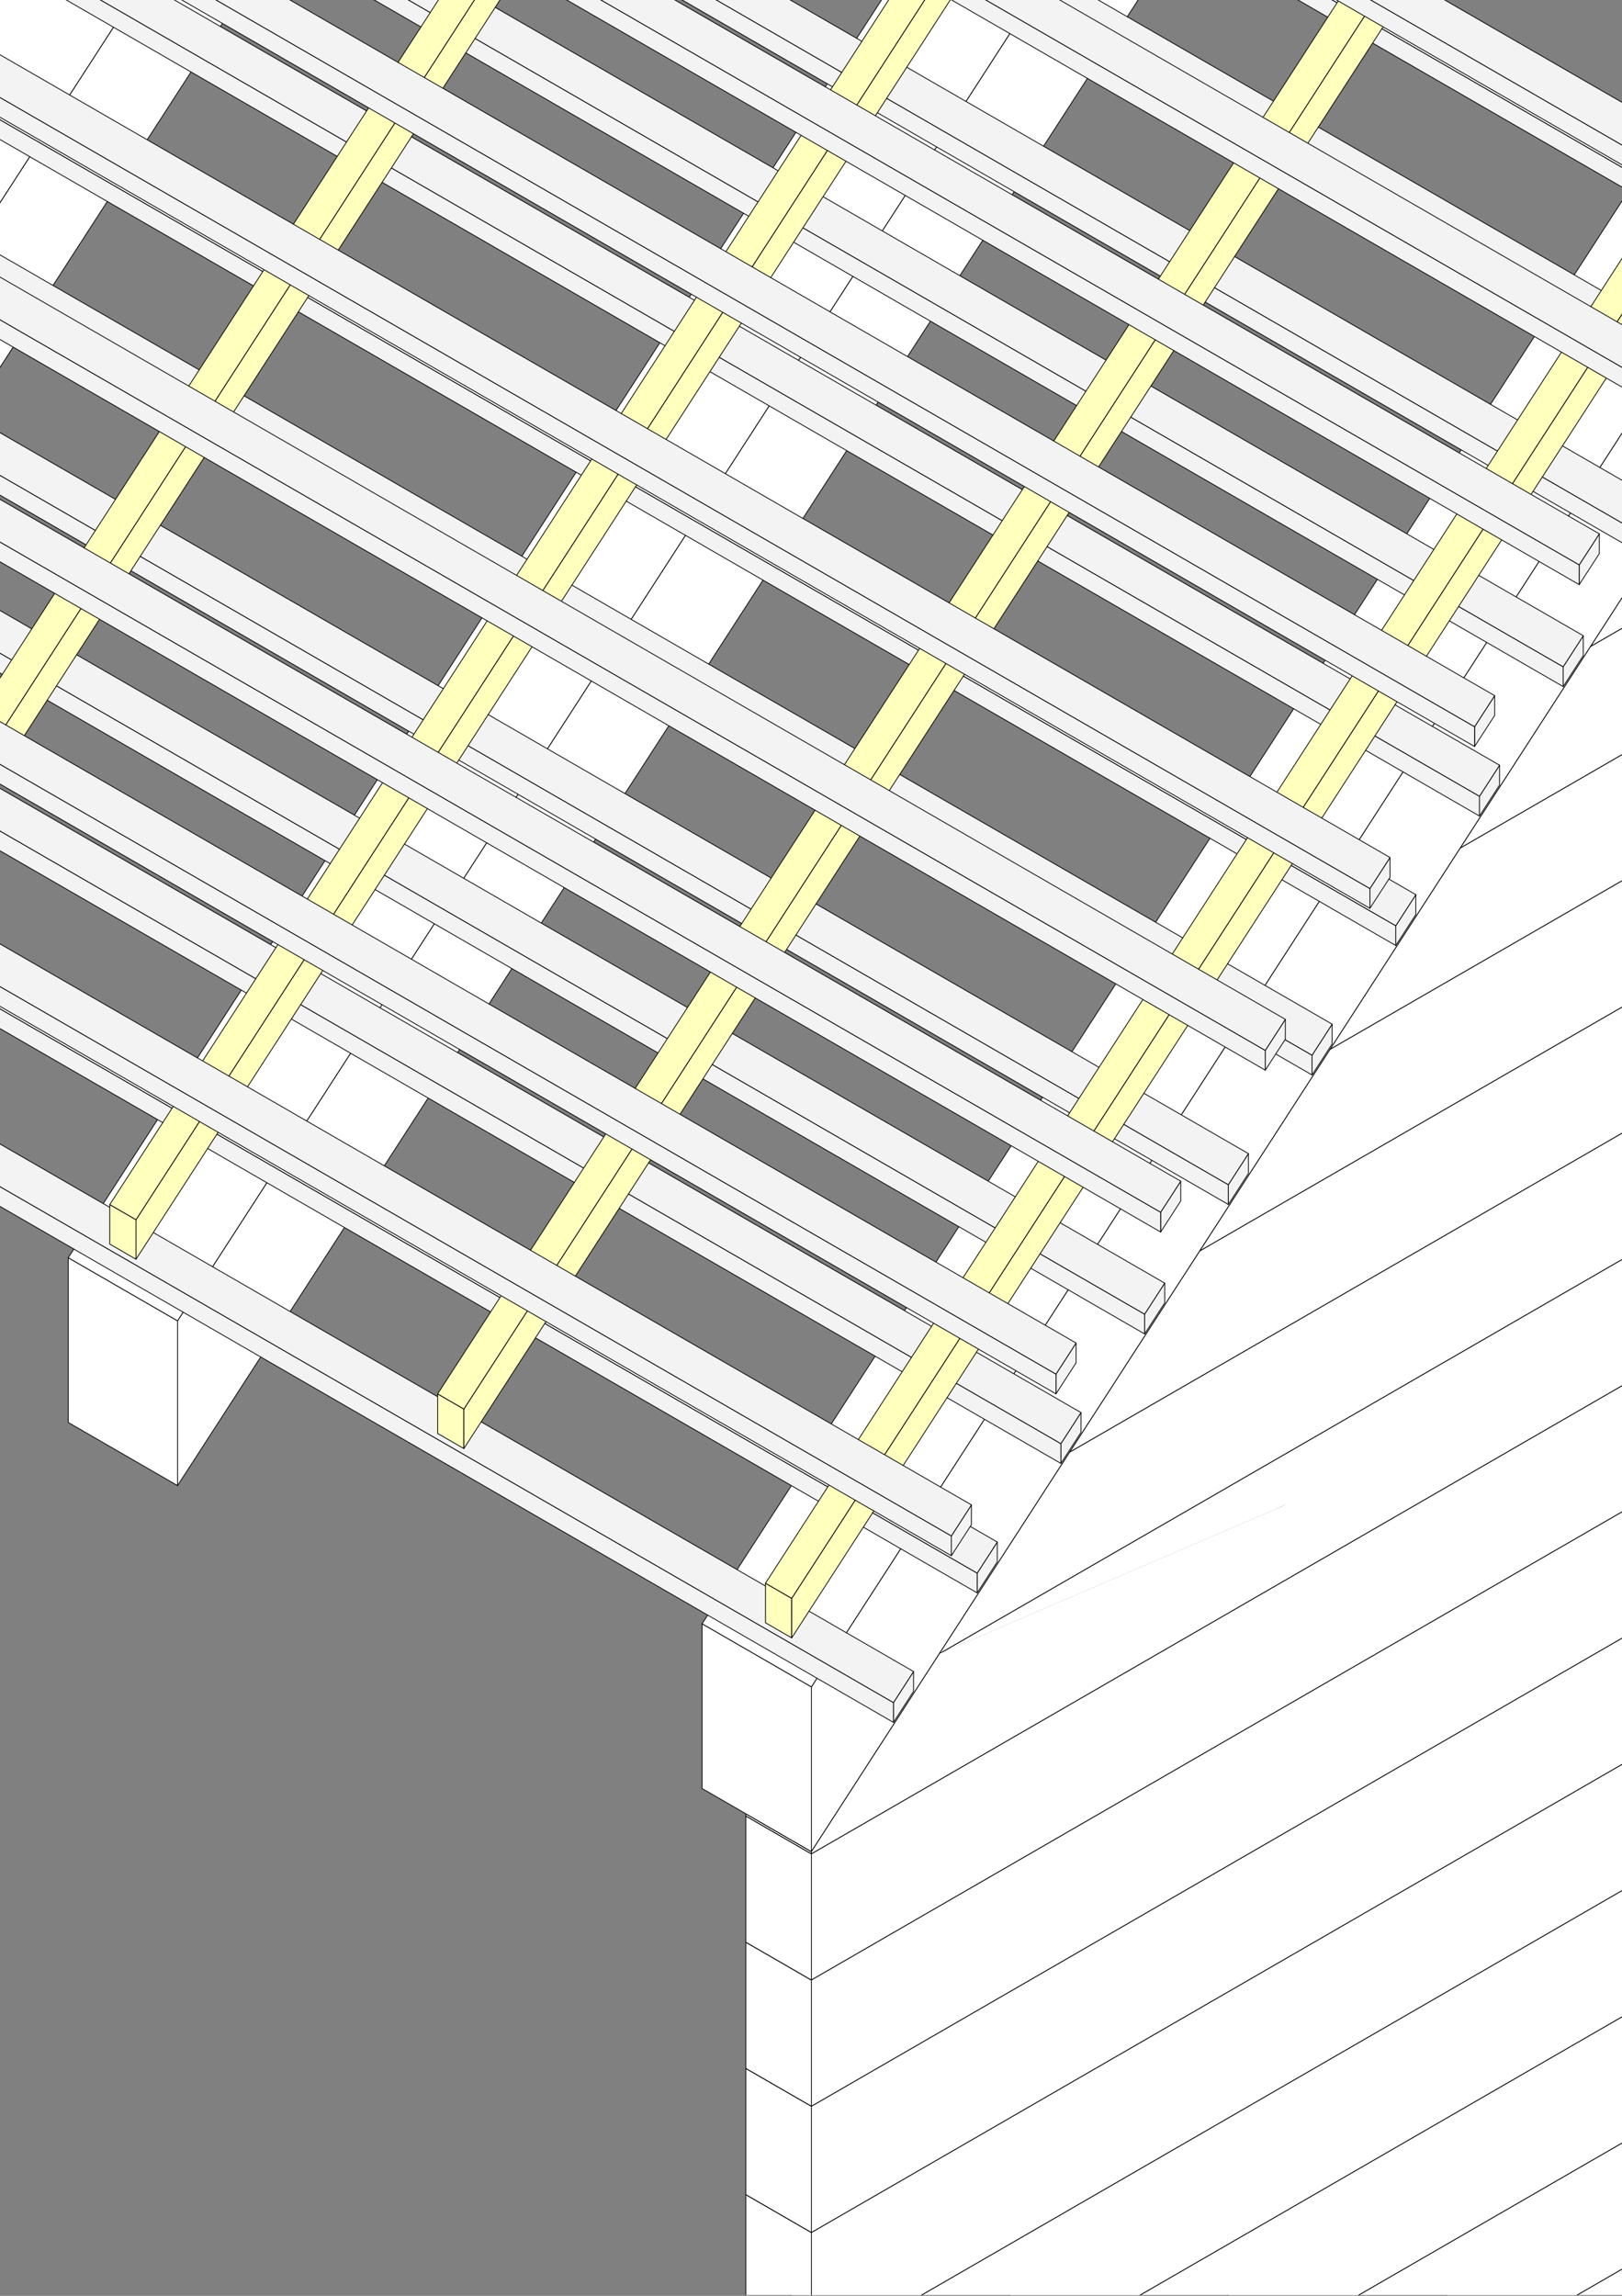 <?xml version="1.0" encoding="UTF-8"?>
<svg xmlns="http://www.w3.org/2000/svg" xmlns:xlink="http://www.w3.org/1999/xlink" version="1.1" id="Ebene_1" x="0px" y="0px" viewBox="0 0 595 842" style="enable-background:new 0 0 595 842;" xml:space="preserve">
<rect x="0" y="0" width="595" height="842" fill="#808080" stroke="none"/>
<style type="text/css">
	.st0{clip-path:url(#SVGID_00000150821244752502841730000013218650850067103387_);}
	.st1{clip-path:url(#SVGID_00000079477147267111581020000003003977506915446406_);}
	
		.st2{clip-path:url(#SVGID_00000049902977374745336750000015271388359715746463_);fill-rule:evenodd;clip-rule:evenodd;fill:#FFFFFF;}
	
		.st3{clip-path:url(#SVGID_00000049902977374745336750000015271388359715746463_);fill:none;stroke:#000000;stroke-width:0.288;stroke-linecap:round;stroke-linejoin:round;stroke-miterlimit:10;}
	
		.st4{clip-path:url(#SVGID_00000049902977374745336750000015271388359715746463_);fill-rule:evenodd;clip-rule:evenodd;fill:#F3F3F3;}
	
		.st5{clip-path:url(#SVGID_00000049902977374745336750000015271388359715746463_);fill-rule:evenodd;clip-rule:evenodd;fill:#FFFFBE;}
</style>
<g>
	<defs>
		<rect id="SVGID_1_" width="595" height="842"></rect>
	</defs>
	<clipPath id="SVGID_00000125598385297334324430000002088703512647247535_">
		<use xlink:href="#SVGID_1_" style="overflow:visible;"></use>
	</clipPath>
	<g style="clip-path:url(#SVGID_00000125598385297334324430000002088703512647247535_);">
		<defs>
			<rect id="SVGID_00000147909443867638522830000001892880850406030766_" width="595.2" height="841.68"></rect>
		</defs>
		<clipPath id="SVGID_00000155114149573363516660000004333531036056057521_">
			<use xlink:href="#SVGID_00000147909443867638522830000001892880850406030766_" style="overflow:visible;"></use>
		</clipPath>
		<g style="clip-path:url(#SVGID_00000155114149573363516660000004333531036056057521_);">
			<defs>
				<rect id="SVGID_00000098188077698485342200000012871253358650776210_" width="595.27" height="841.89"></rect>
			</defs>
			<clipPath id="SVGID_00000138572753110507521080000007483295766455229840_">
				<use xlink:href="#SVGID_00000098188077698485342200000012871253358650776210_" style="overflow:visible;"></use>
			</clipPath>
			
				<polyline style="clip-path:url(#SVGID_00000138572753110507521080000007483295766455229840_);fill-rule:evenodd;clip-rule:evenodd;fill:#FFFFFF;" points="     185.39,-151.91 185.39,-212.34 -175.4,345.54 -175.4,405.97 185.39,-151.91    "></polyline>
			
				<polyline style="clip-path:url(#SVGID_00000138572753110507521080000007483295766455229840_);fill:none;stroke:#000000;stroke-width:0.288;stroke-linecap:round;stroke-linejoin:round;stroke-miterlimit:10;" points="     185.39,-151.91 185.39,-212.34 -175.4,345.54 -175.4,405.97 185.39,-151.91    "></polyline>
			
				<polyline style="clip-path:url(#SVGID_00000138572753110507521080000007483295766455229840_);fill-rule:evenodd;clip-rule:evenodd;fill:#FFFFFF;" points="     25.04,521.69 65.13,544.84 65.13,484.41 25.04,461.26 25.04,521.69    "></polyline>
			
				<polyline style="clip-path:url(#SVGID_00000138572753110507521080000007483295766455229840_);fill:none;stroke:#000000;stroke-width:0.288;stroke-linecap:round;stroke-linejoin:round;stroke-miterlimit:10;" points="     25.04,521.69 65.13,544.84 65.13,484.41 25.04,461.26 25.04,521.69    "></polyline>
			
				<polyline style="clip-path:url(#SVGID_00000138572753110507521080000007483295766455229840_);fill-rule:evenodd;clip-rule:evenodd;fill:#FFFFFF;" points="     425.92,-13.04 425.92,-73.47 65.13,484.41 65.13,544.84 425.92,-13.04    "></polyline>
			
				<polyline style="clip-path:url(#SVGID_00000138572753110507521080000007483295766455229840_);fill:none;stroke:#000000;stroke-width:0.288;stroke-linecap:round;stroke-linejoin:round;stroke-miterlimit:10;" points="     425.92,-13.04 425.92,-73.47 65.13,484.41 65.13,544.84 425.92,-13.04    "></polyline>
			
				<polyline style="clip-path:url(#SVGID_00000138572753110507521080000007483295766455229840_);fill-rule:evenodd;clip-rule:evenodd;fill:#FFFFFF;" points="     297.64,1050.19 658.43,841.89 634.38,828 273.59,1036.31 297.64,1050.19    "></polyline>
			
				<polyline style="clip-path:url(#SVGID_00000138572753110507521080000007483295766455229840_);fill:none;stroke:#000000;stroke-width:0.288;stroke-linecap:round;stroke-linejoin:round;stroke-miterlimit:10;" points="     297.64,1050.19 658.43,841.89 634.38,828 273.59,1036.31 297.64,1050.19    "></polyline>
			
				<polyline style="clip-path:url(#SVGID_00000138572753110507521080000007483295766455229840_);fill-rule:evenodd;clip-rule:evenodd;fill:#FFFFFF;" points="     297.64,1003.9 658.43,795.6 634.38,781.71 273.59,990.02 297.64,1003.9    "></polyline>
			
				<polyline style="clip-path:url(#SVGID_00000138572753110507521080000007483295766455229840_);fill:none;stroke:#000000;stroke-width:0.288;stroke-linecap:round;stroke-linejoin:round;stroke-miterlimit:10;" points="     297.64,1003.9 658.43,795.6 634.38,781.71 273.59,990.02 297.64,1003.9    "></polyline>
			
				<polyline style="clip-path:url(#SVGID_00000138572753110507521080000007483295766455229840_);fill-rule:evenodd;clip-rule:evenodd;fill:#FFFFFF;" points="     297.64,957.61 658.43,749.31 634.38,735.42 273.59,943.73 297.64,957.61    "></polyline>
			
				<polyline style="clip-path:url(#SVGID_00000138572753110507521080000007483295766455229840_);fill:none;stroke:#000000;stroke-width:0.288;stroke-linecap:round;stroke-linejoin:round;stroke-miterlimit:10;" points="     297.64,957.61 658.43,749.31 634.38,735.42 273.59,943.73 297.64,957.61    "></polyline>
			
				<polyline style="clip-path:url(#SVGID_00000138572753110507521080000007483295766455229840_);fill-rule:evenodd;clip-rule:evenodd;fill:#FFFFFF;" points="     297.64,911.32 658.43,703.02 634.38,689.13 273.59,897.44 297.64,911.32    "></polyline>
			
				<polyline style="clip-path:url(#SVGID_00000138572753110507521080000007483295766455229840_);fill:none;stroke:#000000;stroke-width:0.288;stroke-linecap:round;stroke-linejoin:round;stroke-miterlimit:10;" points="     297.64,911.32 658.43,703.02 634.38,689.13 273.59,897.44 297.64,911.32    "></polyline>
			
				<polyline style="clip-path:url(#SVGID_00000138572753110507521080000007483295766455229840_);fill-rule:evenodd;clip-rule:evenodd;fill:#FFFFFF;" points="     297.64,865.03 658.43,656.73 634.38,642.84 273.59,851.15 297.64,865.03    "></polyline>
			
				<polyline style="clip-path:url(#SVGID_00000138572753110507521080000007483295766455229840_);fill:none;stroke:#000000;stroke-width:0.288;stroke-linecap:round;stroke-linejoin:round;stroke-miterlimit:10;" points="     297.64,865.03 658.43,656.73 634.38,642.84 273.59,851.15 297.64,865.03    "></polyline>
			
				<polyline style="clip-path:url(#SVGID_00000138572753110507521080000007483295766455229840_);fill-rule:evenodd;clip-rule:evenodd;fill:#FFFFFF;" points="     273.59,804.86 273.59,851.15 297.64,865.03 297.64,818.75 273.59,804.86    "></polyline>
			
				<polyline style="clip-path:url(#SVGID_00000138572753110507521080000007483295766455229840_);fill:none;stroke:#000000;stroke-width:0.288;stroke-linecap:round;stroke-linejoin:round;stroke-miterlimit:10;" points="     273.59,804.86 273.59,851.15 297.64,865.03 297.64,818.75 273.59,804.86    "></polyline>
			
				<polyline style="clip-path:url(#SVGID_00000138572753110507521080000007483295766455229840_);fill-rule:evenodd;clip-rule:evenodd;fill:#FFFFFF;" points="     297.64,818.75 658.43,610.44 634.38,596.56 273.59,804.86 297.64,818.75    "></polyline>
			
				<polyline style="clip-path:url(#SVGID_00000138572753110507521080000007483295766455229840_);fill:none;stroke:#000000;stroke-width:0.288;stroke-linecap:round;stroke-linejoin:round;stroke-miterlimit:10;" points="     297.64,818.75 658.43,610.44 634.38,596.56 273.59,804.86 297.64,818.75    "></polyline>
			
				<polyline style="clip-path:url(#SVGID_00000138572753110507521080000007483295766455229840_);fill-rule:evenodd;clip-rule:evenodd;fill:#FFFFFF;" points="     297.64,818.75 297.64,772.45 273.59,758.57 273.59,804.86 297.64,818.75    "></polyline>
			
				<polyline style="clip-path:url(#SVGID_00000138572753110507521080000007483295766455229840_);fill:none;stroke:#000000;stroke-width:0.288;stroke-linecap:round;stroke-linejoin:round;stroke-miterlimit:10;" points="     297.64,818.75 297.64,772.45 273.59,758.57 273.59,804.86 297.64,818.75    "></polyline>
			
				<polyline style="clip-path:url(#SVGID_00000138572753110507521080000007483295766455229840_);fill-rule:evenodd;clip-rule:evenodd;fill:#FFFFFF;" points="     297.64,772.45 658.43,564.15 634.38,550.26 273.59,758.57 297.64,772.45    "></polyline>
			
				<polyline style="clip-path:url(#SVGID_00000138572753110507521080000007483295766455229840_);fill:none;stroke:#000000;stroke-width:0.288;stroke-linecap:round;stroke-linejoin:round;stroke-miterlimit:10;" points="     297.64,772.45 658.43,564.15 634.38,550.26 273.59,758.57 297.64,772.45    "></polyline>
			
				<polyline style="clip-path:url(#SVGID_00000138572753110507521080000007483295766455229840_);fill-rule:evenodd;clip-rule:evenodd;fill:#FFFFFF;" points="     273.59,712.28 273.59,758.57 297.64,772.45 297.64,726.17 273.59,712.28    "></polyline>
			
				<polyline style="clip-path:url(#SVGID_00000138572753110507521080000007483295766455229840_);fill:none;stroke:#000000;stroke-width:0.288;stroke-linecap:round;stroke-linejoin:round;stroke-miterlimit:10;" points="     273.59,712.28 273.59,758.57 297.64,772.45 297.64,726.17 273.59,712.28    "></polyline>
			
				<polyline style="clip-path:url(#SVGID_00000138572753110507521080000007483295766455229840_);fill-rule:evenodd;clip-rule:evenodd;fill:#FFFFFF;" points="     297.64,726.17 658.43,517.86 634.38,503.98 273.59,712.28 297.64,726.17    "></polyline>
			
				<polyline style="clip-path:url(#SVGID_00000138572753110507521080000007483295766455229840_);fill:none;stroke:#000000;stroke-width:0.288;stroke-linecap:round;stroke-linejoin:round;stroke-miterlimit:10;" points="     297.64,726.17 658.43,517.86 634.38,503.98 273.59,712.28 297.64,726.17    "></polyline>
			
				<polyline style="clip-path:url(#SVGID_00000138572753110507521080000007483295766455229840_);fill-rule:evenodd;clip-rule:evenodd;fill:#FFFFFF;" points="     273.59,665.99 273.59,712.28 297.64,726.17 297.64,679.88 273.59,665.99    "></polyline>
			
				<polyline style="clip-path:url(#SVGID_00000138572753110507521080000007483295766455229840_);fill:none;stroke:#000000;stroke-width:0.288;stroke-linecap:round;stroke-linejoin:round;stroke-miterlimit:10;" points="     273.59,665.99 273.59,712.28 297.64,726.17 297.64,679.88 273.59,665.99    "></polyline>
			
				<polyline style="clip-path:url(#SVGID_00000138572753110507521080000007483295766455229840_);fill-rule:evenodd;clip-rule:evenodd;fill:#FFFFFF;" points="     297.64,679.88 658.43,471.57 634.38,457.69 273.59,665.99 297.64,679.88    "></polyline>
			
				<polyline style="clip-path:url(#SVGID_00000138572753110507521080000007483295766455229840_);fill:none;stroke:#000000;stroke-width:0.288;stroke-linecap:round;stroke-linejoin:round;stroke-miterlimit:10;" points="     297.64,679.88 658.43,471.57 634.38,457.69 273.59,665.99 297.64,679.88    "></polyline>
			
				<polyline style="clip-path:url(#SVGID_00000138572753110507521080000007483295766455229840_);fill-rule:evenodd;clip-rule:evenodd;fill:#FFFFFF;" points="     297.64,679.88 297.64,679.08 273.59,665.19 273.59,665.99 297.64,679.88    "></polyline>
			
				<polyline style="clip-path:url(#SVGID_00000138572753110507521080000007483295766455229840_);fill:none;stroke:#000000;stroke-width:0.288;stroke-linecap:round;stroke-linejoin:round;stroke-miterlimit:10;" points="     297.64,679.88 297.64,679.08 273.59,665.19 273.59,665.99 297.64,679.88    "></polyline>
			
				<polyline style="clip-path:url(#SVGID_00000138572753110507521080000007483295766455229840_);fill-rule:evenodd;clip-rule:evenodd;fill:#FFFFFF;" points="     344.59,606.48 658.43,425.28 634.38,411.4 320.53,592.59 344.59,606.48    "></polyline>
			
				<polyline style="clip-path:url(#SVGID_00000138572753110507521080000007483295766455229840_);fill:none;stroke:#000000;stroke-width:0.288;stroke-linecap:round;stroke-linejoin:round;stroke-miterlimit:10;" points="     344.59,606.48 658.43,425.28 634.38,411.4 320.53,592.59 344.59,606.48    "></polyline>
			
				<polyline style="clip-path:url(#SVGID_00000138572753110507521080000007483295766455229840_);fill-rule:evenodd;clip-rule:evenodd;fill:#FFFFFF;" points="     392.36,532.61 658.43,378.99 634.38,365.11 368.31,518.72 392.36,532.61    "></polyline>
			
				<polyline style="clip-path:url(#SVGID_00000138572753110507521080000007483295766455229840_);fill:none;stroke:#000000;stroke-width:0.288;stroke-linecap:round;stroke-linejoin:round;stroke-miterlimit:10;" points="     392.36,532.61 658.43,378.99 634.38,365.11 368.31,518.72 392.36,532.61    "></polyline>
			
				<polyline style="clip-path:url(#SVGID_00000138572753110507521080000007483295766455229840_);fill-rule:evenodd;clip-rule:evenodd;fill:#FFFFFF;" points="     440.14,458.74 658.43,332.7 634.38,318.82 416.08,444.85 440.14,458.74    "></polyline>
			
				<polyline style="clip-path:url(#SVGID_00000138572753110507521080000007483295766455229840_);fill:none;stroke:#000000;stroke-width:0.288;stroke-linecap:round;stroke-linejoin:round;stroke-miterlimit:10;" points="     440.14,458.74 658.43,332.7 634.38,318.82 416.08,444.85 440.14,458.74    "></polyline>
			
				<polyline style="clip-path:url(#SVGID_00000138572753110507521080000007483295766455229840_);fill-rule:evenodd;clip-rule:evenodd;fill:#FFFFFF;" points="     487.91,384.86 658.43,286.42 634.38,272.53 463.86,370.98 487.91,384.86    "></polyline>
			
				<polyline style="clip-path:url(#SVGID_00000138572753110507521080000007483295766455229840_);fill:none;stroke:#000000;stroke-width:0.288;stroke-linecap:round;stroke-linejoin:round;stroke-miterlimit:10;" points="     487.91,384.86 658.43,286.42 634.38,272.53 463.86,370.98 487.91,384.86    "></polyline>
			
				<polyline style="clip-path:url(#SVGID_00000138572753110507521080000007483295766455229840_);fill-rule:evenodd;clip-rule:evenodd;fill:#FFFFFF;" points="     535.69,310.99 658.43,240.12 634.38,226.24 511.63,297.1 535.69,310.99    "></polyline>
			
				<polyline style="clip-path:url(#SVGID_00000138572753110507521080000007483295766455229840_);fill:none;stroke:#000000;stroke-width:0.288;stroke-linecap:round;stroke-linejoin:round;stroke-miterlimit:10;" points="     535.69,310.99 658.43,240.12 634.38,226.24 511.63,297.1 535.69,310.99    "></polyline>
			
				<polyline style="clip-path:url(#SVGID_00000138572753110507521080000007483295766455229840_);fill-rule:evenodd;clip-rule:evenodd;fill:#FFFFFF;" points="     583.46,237.12 658.43,193.84 634.38,179.95 559.41,223.23 583.46,237.12    "></polyline>
			
				<polyline style="clip-path:url(#SVGID_00000138572753110507521080000007483295766455229840_);fill:none;stroke:#000000;stroke-width:0.288;stroke-linecap:round;stroke-linejoin:round;stroke-miterlimit:10;" points="     583.46,237.12 658.43,193.84 634.38,179.95 559.41,223.23 583.46,237.12    "></polyline>
			
				<polyline style="clip-path:url(#SVGID_00000138572753110507521080000007483295766455229840_);fill-rule:evenodd;clip-rule:evenodd;fill:#FFFFFF;" points="     511.63,297.1 463.86,370.98 487.91,384.86 535.69,310.99 511.63,297.1    "></polyline>
			
				<polyline style="clip-path:url(#SVGID_00000138572753110507521080000007483295766455229840_);fill:none;stroke:#000000;stroke-width:0.288;stroke-linecap:round;stroke-linejoin:round;stroke-miterlimit:10;" points="     511.63,297.1 463.86,370.98 487.91,384.86 535.69,310.99 511.63,297.1    "></polyline>
			
				<polyline style="clip-path:url(#SVGID_00000138572753110507521080000007483295766455229840_);fill-rule:evenodd;clip-rule:evenodd;fill:#FFFFFF;" points="     368.31,518.72 320.53,592.59 344.59,606.48 392.36,532.61 368.31,518.72    "></polyline>
			
				<polyline style="clip-path:url(#SVGID_00000138572753110507521080000007483295766455229840_);fill:none;stroke:#000000;stroke-width:0.288;stroke-linecap:round;stroke-linejoin:round;stroke-miterlimit:10;" points="     368.31,518.72 320.53,592.59 344.59,606.48 392.36,532.61 368.31,518.72    "></polyline>
			
				<polyline style="clip-path:url(#SVGID_00000138572753110507521080000007483295766455229840_);fill-rule:evenodd;clip-rule:evenodd;fill:#FFFFFF;" points="     607.18,149.36 559.41,223.23 583.46,237.12 631.24,163.25 607.18,149.36    "></polyline>
			
				<polyline style="clip-path:url(#SVGID_00000138572753110507521080000007483295766455229840_);fill:none;stroke:#000000;stroke-width:0.288;stroke-linecap:round;stroke-linejoin:round;stroke-miterlimit:10;" points="     607.18,149.36 559.41,223.23 583.46,237.12 631.24,163.25 607.18,149.36    "></polyline>
			
				<polyline style="clip-path:url(#SVGID_00000138572753110507521080000007483295766455229840_);fill-rule:evenodd;clip-rule:evenodd;fill:#FFFFFF;" points="     559.41,223.23 511.63,297.1 535.69,310.99 583.46,237.12 559.41,223.23    "></polyline>
			
				<polyline style="clip-path:url(#SVGID_00000138572753110507521080000007483295766455229840_);fill:none;stroke:#000000;stroke-width:0.288;stroke-linecap:round;stroke-linejoin:round;stroke-miterlimit:10;" points="     559.41,223.23 511.63,297.1 535.69,310.99 583.46,237.12 559.41,223.23    "></polyline>
			
				<polyline style="clip-path:url(#SVGID_00000138572753110507521080000007483295766455229840_);fill-rule:evenodd;clip-rule:evenodd;fill:#FFFFFF;" points="     463.86,370.98 416.08,444.85 440.14,458.74 487.91,384.86 463.86,370.98    "></polyline>
			
				<polyline style="clip-path:url(#SVGID_00000138572753110507521080000007483295766455229840_);fill:none;stroke:#000000;stroke-width:0.288;stroke-linecap:round;stroke-linejoin:round;stroke-miterlimit:10;" points="     463.86,370.98 416.08,444.85 440.14,458.74 487.91,384.86 463.86,370.98    "></polyline>
			
				<polyline style="clip-path:url(#SVGID_00000138572753110507521080000007483295766455229840_);fill-rule:evenodd;clip-rule:evenodd;fill:#FFFFFF;" points="     416.08,444.85 368.31,518.72 392.36,532.61 440.14,458.74 416.08,444.85    "></polyline>
			
				<polyline style="clip-path:url(#SVGID_00000138572753110507521080000007483295766455229840_);fill:none;stroke:#000000;stroke-width:0.288;stroke-linecap:round;stroke-linejoin:round;stroke-miterlimit:10;" points="     416.08,444.85 368.31,518.72 392.36,532.61 440.14,458.74 416.08,444.85    "></polyline>
			
				<polyline style="clip-path:url(#SVGID_00000138572753110507521080000007483295766455229840_);fill-rule:evenodd;clip-rule:evenodd;fill:#FFFFFF;" points="     344.59,606.48 320.53,592.59 273.59,665.19 297.64,679.08 344.59,606.48    "></polyline>
			
				<polyline style="clip-path:url(#SVGID_00000138572753110507521080000007483295766455229840_);fill:none;stroke:#000000;stroke-width:0.288;stroke-linecap:round;stroke-linejoin:round;stroke-miterlimit:10;" points="     344.59,606.48 320.53,592.59 273.59,665.19 297.64,679.08 344.59,606.48    "></polyline>
			
				<polyline style="clip-path:url(#SVGID_00000138572753110507521080000007483295766455229840_);fill-rule:evenodd;clip-rule:evenodd;fill:#FFFFFF;" points="     257.55,655.93 297.64,679.08 297.64,618.65 257.55,595.5 257.55,655.93    "></polyline>
			
				<polyline style="clip-path:url(#SVGID_00000138572753110507521080000007483295766455229840_);fill:none;stroke:#000000;stroke-width:0.288;stroke-linecap:round;stroke-linejoin:round;stroke-miterlimit:10;" points="     257.55,655.93 297.64,679.08 297.64,618.65 257.55,595.5 257.55,655.93    "></polyline>
			
				<polyline style="clip-path:url(#SVGID_00000138572753110507521080000007483295766455229840_);fill-rule:evenodd;clip-rule:evenodd;fill:#FFFFFF;" points="     658.43,121.2 658.43,60.77 297.64,618.65 297.64,679.08 658.43,121.2    "></polyline>
			
				<polyline style="clip-path:url(#SVGID_00000138572753110507521080000007483295766455229840_);fill:none;stroke:#000000;stroke-width:0.288;stroke-linecap:round;stroke-linejoin:round;stroke-miterlimit:10;" points="     658.43,121.2 658.43,60.77 297.64,618.65 297.64,679.08 658.43,121.2    "></polyline>
			
				<polyline style="clip-path:url(#SVGID_00000138572753110507521080000007483295766455229840_);fill-rule:evenodd;clip-rule:evenodd;fill:#FFFFFF;" points="     658.43,795.6 658.43,749.31 297.64,957.61 297.64,1003.9 658.43,795.6    "></polyline>
			
				<polyline style="clip-path:url(#SVGID_00000138572753110507521080000007483295766455229840_);fill:none;stroke:#000000;stroke-width:0.288;stroke-linecap:round;stroke-linejoin:round;stroke-miterlimit:10;" points="     658.43,795.6 658.43,749.31 297.64,957.61 297.64,1003.9 658.43,795.6    "></polyline>
			
				<polyline style="clip-path:url(#SVGID_00000138572753110507521080000007483295766455229840_);fill-rule:evenodd;clip-rule:evenodd;fill:#FFFFFF;" points="     658.43,841.89 658.43,795.6 297.64,1003.9 297.64,1050.19 658.43,841.89    "></polyline>
			
				<polyline style="clip-path:url(#SVGID_00000138572753110507521080000007483295766455229840_);fill:none;stroke:#000000;stroke-width:0.288;stroke-linecap:round;stroke-linejoin:round;stroke-miterlimit:10;" points="     658.43,841.89 658.43,795.6 297.64,1003.9 297.64,1050.19 658.43,841.89    "></polyline>
			
				<polyline style="clip-path:url(#SVGID_00000138572753110507521080000007483295766455229840_);fill-rule:evenodd;clip-rule:evenodd;fill:#FFFFFF;" points="     658.43,749.31 658.43,703.02 297.64,911.32 297.64,957.61 658.43,749.31    "></polyline>
			
				<polyline style="clip-path:url(#SVGID_00000138572753110507521080000007483295766455229840_);fill:none;stroke:#000000;stroke-width:0.288;stroke-linecap:round;stroke-linejoin:round;stroke-miterlimit:10;" points="     658.43,749.31 658.43,703.02 297.64,911.32 297.64,957.61 658.43,749.31    "></polyline>
			
				<polyline style="clip-path:url(#SVGID_00000138572753110507521080000007483295766455229840_);fill-rule:evenodd;clip-rule:evenodd;fill:#FFFFFF;" points="     658.43,888.18 658.43,841.89 297.64,1050.19 297.64,1096.48 658.43,888.18    "></polyline>
			
				<polyline style="clip-path:url(#SVGID_00000138572753110507521080000007483295766455229840_);fill:none;stroke:#000000;stroke-width:0.288;stroke-linecap:round;stroke-linejoin:round;stroke-miterlimit:10;" points="     658.43,888.18 658.43,841.89 297.64,1050.19 297.64,1096.48 658.43,888.18    "></polyline>
			
				<polyline style="clip-path:url(#SVGID_00000138572753110507521080000007483295766455229840_);fill-rule:evenodd;clip-rule:evenodd;fill:#FFFFFF;" points="     658.43,703.02 658.43,656.73 297.64,865.03 297.64,911.32 658.43,703.02    "></polyline>
			
				<polyline style="clip-path:url(#SVGID_00000138572753110507521080000007483295766455229840_);fill:none;stroke:#000000;stroke-width:0.288;stroke-linecap:round;stroke-linejoin:round;stroke-miterlimit:10;" points="     658.43,703.02 658.43,656.73 297.64,865.03 297.64,911.32 658.43,703.02    "></polyline>
			
				<polyline style="clip-path:url(#SVGID_00000138572753110507521080000007483295766455229840_);fill-rule:evenodd;clip-rule:evenodd;fill:#FFFFFF;" points="     658.43,656.73 658.43,610.44 297.64,818.75 297.64,865.03 658.43,656.73    "></polyline>
			
				<polyline style="clip-path:url(#SVGID_00000138572753110507521080000007483295766455229840_);fill:none;stroke:#000000;stroke-width:0.288;stroke-linecap:round;stroke-linejoin:round;stroke-miterlimit:10;" points="     658.43,656.73 658.43,610.44 297.64,818.75 297.64,865.03 658.43,656.73    "></polyline>
			
				<polyline style="clip-path:url(#SVGID_00000138572753110507521080000007483295766455229840_);fill-rule:evenodd;clip-rule:evenodd;fill:#FFFFFF;" points="     658.43,610.44 658.43,564.15 297.64,772.45 297.64,818.75 658.43,610.44    "></polyline>
			
				<polyline style="clip-path:url(#SVGID_00000138572753110507521080000007483295766455229840_);fill:none;stroke:#000000;stroke-width:0.288;stroke-linecap:round;stroke-linejoin:round;stroke-miterlimit:10;" points="     658.43,610.44 658.43,564.15 297.64,772.45 297.64,818.75 658.43,610.44    "></polyline>
			
				<polyline style="clip-path:url(#SVGID_00000138572753110507521080000007483295766455229840_);fill-rule:evenodd;clip-rule:evenodd;fill:#FFFFFF;" points="     535.69,310.99 487.91,384.86 658.43,286.42 658.43,240.12 535.69,310.99    "></polyline>
			
				<polyline style="clip-path:url(#SVGID_00000138572753110507521080000007483295766455229840_);fill:none;stroke:#000000;stroke-width:0.288;stroke-linecap:round;stroke-linejoin:round;stroke-miterlimit:10;" points="     535.69,310.99 487.91,384.86 658.43,286.42 658.43,240.12 535.69,310.99    "></polyline>
			
				<polyline style="clip-path:url(#SVGID_00000138572753110507521080000007483295766455229840_);fill-rule:evenodd;clip-rule:evenodd;fill:#FFFFFF;" points="     631.24,163.25 583.46,237.12 658.43,193.84 658.43,147.55 631.24,163.25    "></polyline>
			
				<polyline style="clip-path:url(#SVGID_00000138572753110507521080000007483295766455229840_);fill:none;stroke:#000000;stroke-width:0.288;stroke-linecap:round;stroke-linejoin:round;stroke-miterlimit:10;" points="     631.24,163.25 583.46,237.12 658.43,193.84 658.43,147.55 631.24,163.25    "></polyline>
			
				<polyline style="clip-path:url(#SVGID_00000138572753110507521080000007483295766455229840_);fill-rule:evenodd;clip-rule:evenodd;fill:#FFFFFF;" points="     583.46,237.12 535.69,310.99 658.43,240.12 658.43,193.84 583.46,237.12    "></polyline>
			
				<polyline style="clip-path:url(#SVGID_00000138572753110507521080000007483295766455229840_);fill:none;stroke:#000000;stroke-width:0.288;stroke-linecap:round;stroke-linejoin:round;stroke-miterlimit:10;" points="     583.46,237.12 535.69,310.99 658.43,240.12 658.43,193.84 583.46,237.12    "></polyline>
			
				<polyline style="clip-path:url(#SVGID_00000138572753110507521080000007483295766455229840_);fill-rule:evenodd;clip-rule:evenodd;fill:#FFFFFF;" points="     440.14,458.74 392.36,532.61 658.43,378.99 658.43,332.7 440.14,458.74    "></polyline>
			
				<polyline style="clip-path:url(#SVGID_00000138572753110507521080000007483295766455229840_);fill:none;stroke:#000000;stroke-width:0.288;stroke-linecap:round;stroke-linejoin:round;stroke-miterlimit:10;" points="     440.14,458.74 392.36,532.61 658.43,378.99 658.43,332.7 440.14,458.74    "></polyline>
			
				<polyline style="clip-path:url(#SVGID_00000138572753110507521080000007483295766455229840_);fill-rule:evenodd;clip-rule:evenodd;fill:#FFFFFF;" points="     487.91,384.86 440.14,458.74 658.43,332.7 658.43,286.42 487.91,384.86    "></polyline>
			
				<polyline style="clip-path:url(#SVGID_00000138572753110507521080000007483295766455229840_);fill:none;stroke:#000000;stroke-width:0.288;stroke-linecap:round;stroke-linejoin:round;stroke-miterlimit:10;" points="     487.91,384.86 440.14,458.74 658.43,332.7 658.43,286.42 487.91,384.86    "></polyline>
			
				<polyline style="clip-path:url(#SVGID_00000138572753110507521080000007483295766455229840_);fill-rule:evenodd;clip-rule:evenodd;fill:#FFFFFF;" points="     658.43,471.57 658.43,425.28 344.59,606.48    "></polyline>
			
				<polyline style="clip-path:url(#SVGID_00000138572753110507521080000007483295766455229840_);fill:none;stroke:#000000;stroke-width:0.288;stroke-linecap:round;stroke-linejoin:round;stroke-miterlimit:10;" points="     658.43,471.57 658.43,425.28 344.59,606.48    "></polyline>
			
				<polyline style="clip-path:url(#SVGID_00000138572753110507521080000007483295766455229840_);fill-rule:evenodd;clip-rule:evenodd;fill:#FFFFFF;" points="     392.36,532.61 344.59,606.48 658.43,425.28 658.43,378.99 392.36,532.61    "></polyline>
			
				<polyline style="clip-path:url(#SVGID_00000138572753110507521080000007483295766455229840_);fill:none;stroke:#000000;stroke-width:0.288;stroke-linecap:round;stroke-linejoin:round;stroke-miterlimit:10;" points="     392.36,532.61 344.59,606.48 658.43,425.28 658.43,378.99 392.36,532.61    "></polyline>
			
				<polyline style="clip-path:url(#SVGID_00000138572753110507521080000007483295766455229840_);fill-rule:evenodd;clip-rule:evenodd;fill:#FFFFFF;" points="     658.43,517.86 658.43,471.57 297.64,679.88 297.64,726.17 658.43,517.86    "></polyline>
			
				<polyline style="clip-path:url(#SVGID_00000138572753110507521080000007483295766455229840_);fill:none;stroke:#000000;stroke-width:0.288;stroke-linecap:round;stroke-linejoin:round;stroke-miterlimit:10;" points="     658.43,517.86 658.43,471.57 297.64,679.88 297.64,726.17 658.43,517.86    "></polyline>
			
				<polyline style="clip-path:url(#SVGID_00000138572753110507521080000007483295766455229840_);fill-rule:evenodd;clip-rule:evenodd;fill:#FFFFFF;" points="     344.59,606.48 297.64,679.08 297.64,679.88 658.43,471.57    "></polyline>
			
				<polyline style="clip-path:url(#SVGID_00000138572753110507521080000007483295766455229840_);fill:none;stroke:#000000;stroke-width:0.288;stroke-linecap:round;stroke-linejoin:round;stroke-miterlimit:10;" points="     344.59,606.48 297.64,679.08 297.64,679.88 658.43,471.57    "></polyline>
			
				<polyline style="clip-path:url(#SVGID_00000138572753110507521080000007483295766455229840_);fill-rule:evenodd;clip-rule:evenodd;fill:#FFFFFF;" points="     658.43,564.15 658.43,517.86 297.64,726.17 297.64,772.45 658.43,564.15    "></polyline>
			
				<polyline style="clip-path:url(#SVGID_00000138572753110507521080000007483295766455229840_);fill:none;stroke:#000000;stroke-width:0.288;stroke-linecap:round;stroke-linejoin:round;stroke-miterlimit:10;" points="     658.43,564.15 658.43,517.86 297.64,726.17 297.64,772.45 658.43,564.15    "></polyline>
			
				<polyline style="clip-path:url(#SVGID_00000138572753110507521080000007483295766455229840_);fill-rule:evenodd;clip-rule:evenodd;fill:#FFFFFF;" points="     658.43,60.77 618.34,37.63 257.55,595.5 297.64,618.65 658.43,60.77    "></polyline>
			
				<polyline style="clip-path:url(#SVGID_00000138572753110507521080000007483295766455229840_);fill:none;stroke:#000000;stroke-width:0.288;stroke-linecap:round;stroke-linejoin:round;stroke-miterlimit:10;" points="     658.43,60.77 618.34,37.63 257.55,595.5 297.64,618.65 658.43,60.77    "></polyline>
			
				<polyline style="clip-path:url(#SVGID_00000138572753110507521080000007483295766455229840_);fill-rule:evenodd;clip-rule:evenodd;fill:#FFFFFF;" points="     425.92,-73.47 385.83,-96.61 25.04,461.26 65.13,484.41 425.92,-73.47    "></polyline>
			
				<polyline style="clip-path:url(#SVGID_00000138572753110507521080000007483295766455229840_);fill:none;stroke:#000000;stroke-width:0.288;stroke-linecap:round;stroke-linejoin:round;stroke-miterlimit:10;" points="     425.92,-73.47 385.83,-96.61 25.04,461.26 65.13,484.41 425.92,-73.47    "></polyline>
			
				<polyline style="clip-path:url(#SVGID_00000138572753110507521080000007483295766455229840_);fill-rule:evenodd;clip-rule:evenodd;fill:#FFFFFF;" points="     185.39,-212.34 145.3,-235.48 -215.49,322.39 -175.4,345.54 185.39,-212.34    "></polyline>
			
				<polyline style="clip-path:url(#SVGID_00000138572753110507521080000007483295766455229840_);fill:none;stroke:#000000;stroke-width:0.288;stroke-linecap:round;stroke-linejoin:round;stroke-miterlimit:10;" points="     185.39,-212.34 145.3,-235.48 -215.49,322.39 -175.4,345.54 185.39,-212.34    "></polyline>
			
				<polyline style="clip-path:url(#SVGID_00000138572753110507521080000007483295766455229840_);fill-rule:evenodd;clip-rule:evenodd;fill:#F3F3F3;" points="     144.41,-191.53 665.55,109.35 665.55,102.1 144.41,-198.79 144.41,-191.53    "></polyline>
			
				<polyline style="clip-path:url(#SVGID_00000138572753110507521080000007483295766455229840_);fill:none;stroke:#000000;stroke-width:0.288;stroke-linecap:round;stroke-linejoin:round;stroke-miterlimit:10;" points="     144.41,-191.53 665.55,109.35 665.55,102.1 144.41,-198.79 144.41,-191.53    "></polyline>
			
				<polyline style="clip-path:url(#SVGID_00000138572753110507521080000007483295766455229840_);fill-rule:evenodd;clip-rule:evenodd;fill:#F3F3F3;" points="     113.7,-144.05 634.84,156.83 634.84,149.58 113.7,-151.3 113.7,-144.05    "></polyline>
			
				<polyline style="clip-path:url(#SVGID_00000138572753110507521080000007483295766455229840_);fill:none;stroke:#000000;stroke-width:0.288;stroke-linecap:round;stroke-linejoin:round;stroke-miterlimit:10;" points="     113.7,-144.05 634.84,156.83 634.84,149.58 113.7,-151.3 113.7,-144.05    "></polyline>
			
				<polyline style="clip-path:url(#SVGID_00000138572753110507521080000007483295766455229840_);fill-rule:evenodd;clip-rule:evenodd;fill:#F3F3F3;" points="     82.99,-96.57 604.14,204.32 604.14,197.07 82.99,-103.82 82.99,-96.57    "></polyline>
			
				<polyline style="clip-path:url(#SVGID_00000138572753110507521080000007483295766455229840_);fill:none;stroke:#000000;stroke-width:0.288;stroke-linecap:round;stroke-linejoin:round;stroke-miterlimit:10;" points="     82.99,-96.57 604.14,204.32 604.14,197.07 82.99,-103.82 82.99,-96.57    "></polyline>
			
				<polyline style="clip-path:url(#SVGID_00000138572753110507521080000007483295766455229840_);fill-rule:evenodd;clip-rule:evenodd;fill:#F3F3F3;" points="     580.8,233.15 573.42,244.55 573.42,251.8 580.8,240.41 580.8,233.15    "></polyline>
			
				<polyline style="clip-path:url(#SVGID_00000138572753110507521080000007483295766455229840_);fill:none;stroke:#000000;stroke-width:0.288;stroke-linecap:round;stroke-linejoin:round;stroke-miterlimit:10;" points="     580.8,233.15 573.42,244.55 573.42,251.8 580.8,240.41 580.8,233.15    "></polyline>
			
				<polyline style="clip-path:url(#SVGID_00000138572753110507521080000007483295766455229840_);fill-rule:evenodd;clip-rule:evenodd;fill:#F3F3F3;" points="     52.28,-49.08 573.42,251.8 573.42,244.55 52.28,-56.33 52.28,-49.08    "></polyline>
			
				<polyline style="clip-path:url(#SVGID_00000138572753110507521080000007483295766455229840_);fill:none;stroke:#000000;stroke-width:0.288;stroke-linecap:round;stroke-linejoin:round;stroke-miterlimit:10;" points="     52.28,-49.08 573.42,251.8 573.42,244.55 52.28,-56.33 52.28,-49.08    "></polyline>
			
				<polyline style="clip-path:url(#SVGID_00000138572753110507521080000007483295766455229840_);fill-rule:evenodd;clip-rule:evenodd;fill:#F3F3F3;" points="     550.09,280.64 542.72,292.03 542.72,299.28 550.09,287.89 550.09,280.64    "></polyline>
			
				<polyline style="clip-path:url(#SVGID_00000138572753110507521080000007483295766455229840_);fill:none;stroke:#000000;stroke-width:0.288;stroke-linecap:round;stroke-linejoin:round;stroke-miterlimit:10;" points="     550.09,280.64 542.72,292.03 542.72,299.28 550.09,287.89 550.09,280.64    "></polyline>
			
				<polyline style="clip-path:url(#SVGID_00000138572753110507521080000007483295766455229840_);fill-rule:evenodd;clip-rule:evenodd;fill:#F3F3F3;" points="     21.57,-1.6 542.72,299.28 542.72,292.03 21.57,-8.85 21.57,-1.6    "></polyline>
			
				<polyline style="clip-path:url(#SVGID_00000138572753110507521080000007483295766455229840_);fill:none;stroke:#000000;stroke-width:0.288;stroke-linecap:round;stroke-linejoin:round;stroke-miterlimit:10;" points="     21.57,-1.6 542.72,299.28 542.72,292.03 21.57,-8.85 21.57,-1.6    "></polyline>
			
				<polyline style="clip-path:url(#SVGID_00000138572753110507521080000007483295766455229840_);fill-rule:evenodd;clip-rule:evenodd;fill:#F3F3F3;" points="     519.38,328.12 512.01,339.52 512.01,346.77 519.38,335.37 519.38,328.12    "></polyline>
			
				<polyline style="clip-path:url(#SVGID_00000138572753110507521080000007483295766455229840_);fill:none;stroke:#000000;stroke-width:0.288;stroke-linecap:round;stroke-linejoin:round;stroke-miterlimit:10;" points="     519.38,328.12 512.01,339.52 512.01,346.77 519.38,335.37 519.38,328.12    "></polyline>
			
				<polyline style="clip-path:url(#SVGID_00000138572753110507521080000007483295766455229840_);fill-rule:evenodd;clip-rule:evenodd;fill:#F3F3F3;" points="     -9.14,45.89 512.01,346.77 512.01,339.52 -9.14,38.64 -9.14,45.89    "></polyline>
			
				<polyline style="clip-path:url(#SVGID_00000138572753110507521080000007483295766455229840_);fill:none;stroke:#000000;stroke-width:0.288;stroke-linecap:round;stroke-linejoin:round;stroke-miterlimit:10;" points="     -9.14,45.89 512.01,346.77 512.01,339.52 -9.14,38.64 -9.14,45.89    "></polyline>
			
				<polyline style="clip-path:url(#SVGID_00000138572753110507521080000007483295766455229840_);fill-rule:evenodd;clip-rule:evenodd;fill:#F3F3F3;" points="     488.67,375.61 481.3,387 481.3,394.25 488.67,382.86 488.67,375.61    "></polyline>
			
				<polyline style="clip-path:url(#SVGID_00000138572753110507521080000007483295766455229840_);fill:none;stroke:#000000;stroke-width:0.288;stroke-linecap:round;stroke-linejoin:round;stroke-miterlimit:10;" points="     488.67,375.61 481.3,387 481.3,394.25 488.67,382.86 488.67,375.61    "></polyline>
			
				<polyline style="clip-path:url(#SVGID_00000138572753110507521080000007483295766455229840_);fill-rule:evenodd;clip-rule:evenodd;fill:#F3F3F3;" points="     -39.84,93.37 481.3,394.25 481.3,387 -39.84,86.12 -39.84,93.37    "></polyline>
			
				<polyline style="clip-path:url(#SVGID_00000138572753110507521080000007483295766455229840_);fill:none;stroke:#000000;stroke-width:0.288;stroke-linecap:round;stroke-linejoin:round;stroke-miterlimit:10;" points="     -39.84,93.37 481.3,394.25 481.3,387 -39.84,86.12 -39.84,93.37    "></polyline>
			
				<polyline style="clip-path:url(#SVGID_00000138572753110507521080000007483295766455229840_);fill-rule:evenodd;clip-rule:evenodd;fill:#F3F3F3;" points="     457.96,423.09 450.59,434.49 450.59,441.74 457.96,430.34 457.96,423.09    "></polyline>
			
				<polyline style="clip-path:url(#SVGID_00000138572753110507521080000007483295766455229840_);fill:none;stroke:#000000;stroke-width:0.288;stroke-linecap:round;stroke-linejoin:round;stroke-miterlimit:10;" points="     457.96,423.09 450.59,434.49 450.59,441.74 457.96,430.34 457.96,423.09    "></polyline>
			
				<polyline style="clip-path:url(#SVGID_00000138572753110507521080000007483295766455229840_);fill-rule:evenodd;clip-rule:evenodd;fill:#F3F3F3;" points="     -70.55,140.86 450.59,441.74 450.59,434.49 -70.55,133.6 -70.55,140.86    "></polyline>
			
				<polyline style="clip-path:url(#SVGID_00000138572753110507521080000007483295766455229840_);fill:none;stroke:#000000;stroke-width:0.288;stroke-linecap:round;stroke-linejoin:round;stroke-miterlimit:10;" points="     -70.55,140.86 450.59,441.74 450.59,434.49 -70.55,133.6 -70.55,140.86    "></polyline>
			
				<polyline style="clip-path:url(#SVGID_00000138572753110507521080000007483295766455229840_);fill-rule:evenodd;clip-rule:evenodd;fill:#F3F3F3;" points="     427.25,470.58 419.88,481.97 419.88,489.22 427.25,477.83 427.25,470.58    "></polyline>
			
				<polyline style="clip-path:url(#SVGID_00000138572753110507521080000007483295766455229840_);fill:none;stroke:#000000;stroke-width:0.288;stroke-linecap:round;stroke-linejoin:round;stroke-miterlimit:10;" points="     427.25,470.58 419.88,481.97 419.88,489.22 427.25,477.83 427.25,470.58    "></polyline>
			
				<polyline style="clip-path:url(#SVGID_00000138572753110507521080000007483295766455229840_);fill-rule:evenodd;clip-rule:evenodd;fill:#F3F3F3;" points="     -101.26,188.34 419.88,489.22 419.88,481.97 -101.26,181.09 -101.26,188.34    "></polyline>
			
				<polyline style="clip-path:url(#SVGID_00000138572753110507521080000007483295766455229840_);fill:none;stroke:#000000;stroke-width:0.288;stroke-linecap:round;stroke-linejoin:round;stroke-miterlimit:10;" points="     -101.26,188.34 419.88,489.22 419.88,481.97 -101.26,181.09 -101.26,188.34    "></polyline>
			
				<polyline style="clip-path:url(#SVGID_00000138572753110507521080000007483295766455229840_);fill-rule:evenodd;clip-rule:evenodd;fill:#F3F3F3;" points="     396.54,518.06 389.17,529.45 389.17,536.71 396.54,525.31 396.54,518.06    "></polyline>
			
				<polyline style="clip-path:url(#SVGID_00000138572753110507521080000007483295766455229840_);fill:none;stroke:#000000;stroke-width:0.288;stroke-linecap:round;stroke-linejoin:round;stroke-miterlimit:10;" points="     396.54,518.06 389.17,529.45 389.17,536.71 396.54,525.31 396.54,518.06    "></polyline>
			
				<polyline style="clip-path:url(#SVGID_00000138572753110507521080000007483295766455229840_);fill-rule:evenodd;clip-rule:evenodd;fill:#F3F3F3;" points="     -131.97,235.82 389.17,536.71 389.17,529.45 -131.97,228.57 -131.97,235.82    "></polyline>
			
				<polyline style="clip-path:url(#SVGID_00000138572753110507521080000007483295766455229840_);fill:none;stroke:#000000;stroke-width:0.288;stroke-linecap:round;stroke-linejoin:round;stroke-miterlimit:10;" points="     -131.97,235.82 389.17,536.71 389.17,529.45 -131.97,228.57 -131.97,235.82    "></polyline>
			
				<polyline style="clip-path:url(#SVGID_00000138572753110507521080000007483295766455229840_);fill-rule:evenodd;clip-rule:evenodd;fill:#F3F3F3;" points="     365.83,565.54 358.46,576.94 358.46,584.19 365.83,572.79 365.83,565.54    "></polyline>
			
				<polyline style="clip-path:url(#SVGID_00000138572753110507521080000007483295766455229840_);fill:none;stroke:#000000;stroke-width:0.288;stroke-linecap:round;stroke-linejoin:round;stroke-miterlimit:10;" points="     365.83,565.54 358.46,576.94 358.46,584.19 365.83,572.79 365.83,565.54    "></polyline>
			
				<polyline style="clip-path:url(#SVGID_00000138572753110507521080000007483295766455229840_);fill-rule:evenodd;clip-rule:evenodd;fill:#F3F3F3;" points="     -162.68,283.31 358.46,584.19 358.46,576.94 -162.68,276.06 -162.68,283.31    "></polyline>
			
				<polyline style="clip-path:url(#SVGID_00000138572753110507521080000007483295766455229840_);fill:none;stroke:#000000;stroke-width:0.288;stroke-linecap:round;stroke-linejoin:round;stroke-miterlimit:10;" points="     -162.68,283.31 358.46,584.19 358.46,576.94 -162.68,276.06 -162.68,283.31    "></polyline>
			
				<polyline style="clip-path:url(#SVGID_00000138572753110507521080000007483295766455229840_);fill-rule:evenodd;clip-rule:evenodd;fill:#F3F3F3;" points="     335.12,613.03 327.75,624.42 330.84,626.89 335.12,620.28 335.12,613.03    "></polyline>
			
				<path style="clip-path:url(#SVGID_00000138572753110507521080000007483295766455229840_);fill:none;stroke:#000000;stroke-width:0.288;stroke-linecap:round;stroke-linejoin:round;stroke-miterlimit:10;" d="     M330.84,626.89l4.28-6.61v-7.25 M335.12,613.03l-7.37,11.4"></path>
			
				<polyline style="clip-path:url(#SVGID_00000138572753110507521080000007483295766455229840_);fill-rule:evenodd;clip-rule:evenodd;fill:#F3F3F3;" points="     327.75,624.42 327.75,631.68 330.84,626.89    "></polyline>
			
				<polyline style="clip-path:url(#SVGID_00000138572753110507521080000007483295766455229840_);fill:none;stroke:#000000;stroke-width:0.288;stroke-linecap:round;stroke-linejoin:round;stroke-miterlimit:10;" points="     327.75,624.42 327.75,631.68 330.84,626.89    "></polyline>
			
				<polyline style="clip-path:url(#SVGID_00000138572753110507521080000007483295766455229840_);fill-rule:evenodd;clip-rule:evenodd;fill:#F3F3F3;" points="     -193.39,330.79 327.75,631.68 327.75,624.42 -193.39,323.54 -193.39,330.79    "></polyline>
			
				<polyline style="clip-path:url(#SVGID_00000138572753110507521080000007483295766455229840_);fill:none;stroke:#000000;stroke-width:0.288;stroke-linecap:round;stroke-linejoin:round;stroke-miterlimit:10;" points="     -193.39,330.79 327.75,631.68 327.75,624.42 -193.39,323.54 -193.39,330.79    "></polyline>
			
				<polyline style="clip-path:url(#SVGID_00000138572753110507521080000007483295766455229840_);fill-rule:evenodd;clip-rule:evenodd;fill:#F3F3F3;" points="     113.7,-151.3 634.84,149.58 642.21,138.18 121.07,-162.7 113.7,-151.3    "></polyline>
			
				<polyline style="clip-path:url(#SVGID_00000138572753110507521080000007483295766455229840_);fill:none;stroke:#000000;stroke-width:0.288;stroke-linecap:round;stroke-linejoin:round;stroke-miterlimit:10;" points="     113.7,-151.3 634.84,149.58 642.21,138.18 121.07,-162.7 113.7,-151.3    "></polyline>
			
				<polyline style="clip-path:url(#SVGID_00000138572753110507521080000007483295766455229840_);fill-rule:evenodd;clip-rule:evenodd;fill:#F3F3F3;" points="     82.99,-103.82 604.14,197.07 611.51,185.67 90.36,-115.21 82.99,-103.82    "></polyline>
			
				<polyline style="clip-path:url(#SVGID_00000138572753110507521080000007483295766455229840_);fill:none;stroke:#000000;stroke-width:0.288;stroke-linecap:round;stroke-linejoin:round;stroke-miterlimit:10;" points="     82.99,-103.82 604.14,197.07 611.51,185.67 90.36,-115.21 82.99,-103.82    "></polyline>
			
				<polyline style="clip-path:url(#SVGID_00000138572753110507521080000007483295766455229840_);fill-rule:evenodd;clip-rule:evenodd;fill:#F3F3F3;" points="     21.57,-8.85 542.72,292.03 550.09,280.64 28.94,-20.24 21.57,-8.85    "></polyline>
			
				<polyline style="clip-path:url(#SVGID_00000138572753110507521080000007483295766455229840_);fill:none;stroke:#000000;stroke-width:0.288;stroke-linecap:round;stroke-linejoin:round;stroke-miterlimit:10;" points="     21.57,-8.85 542.72,292.03 550.09,280.64 28.94,-20.24 21.57,-8.85    "></polyline>
			
				<polyline style="clip-path:url(#SVGID_00000138572753110507521080000007483295766455229840_);fill-rule:evenodd;clip-rule:evenodd;fill:#F3F3F3;" points="     52.28,-56.33 573.42,244.55 580.8,233.15 59.65,-67.73 52.28,-56.33    "></polyline>
			
				<polyline style="clip-path:url(#SVGID_00000138572753110507521080000007483295766455229840_);fill:none;stroke:#000000;stroke-width:0.288;stroke-linecap:round;stroke-linejoin:round;stroke-miterlimit:10;" points="     52.28,-56.33 573.42,244.55 580.8,233.15 59.65,-67.73 52.28,-56.33    "></polyline>
			
				<polyline style="clip-path:url(#SVGID_00000138572753110507521080000007483295766455229840_);fill-rule:evenodd;clip-rule:evenodd;fill:#F3F3F3;" points="     -9.14,38.64 512.01,339.52 519.38,328.12 -1.77,27.24 -9.14,38.64    "></polyline>
			
				<polyline style="clip-path:url(#SVGID_00000138572753110507521080000007483295766455229840_);fill:none;stroke:#000000;stroke-width:0.288;stroke-linecap:round;stroke-linejoin:round;stroke-miterlimit:10;" points="     -9.14,38.64 512.01,339.52 519.38,328.12 -1.77,27.24 -9.14,38.64    "></polyline>
			
				<polyline style="clip-path:url(#SVGID_00000138572753110507521080000007483295766455229840_);fill-rule:evenodd;clip-rule:evenodd;fill:#F3F3F3;" points="     -39.84,86.12 481.3,387 488.67,375.61 -32.47,74.72 -39.84,86.12    "></polyline>
			
				<polyline style="clip-path:url(#SVGID_00000138572753110507521080000007483295766455229840_);fill:none;stroke:#000000;stroke-width:0.288;stroke-linecap:round;stroke-linejoin:round;stroke-miterlimit:10;" points="     -39.84,86.12 481.3,387 488.67,375.61 -32.47,74.72 -39.84,86.12    "></polyline>
			
				<polyline style="clip-path:url(#SVGID_00000138572753110507521080000007483295766455229840_);fill-rule:evenodd;clip-rule:evenodd;fill:#F3F3F3;" points="     -70.55,133.6 450.59,434.49 457.96,423.09 -63.18,122.21 -70.55,133.6    "></polyline>
			
				<polyline style="clip-path:url(#SVGID_00000138572753110507521080000007483295766455229840_);fill:none;stroke:#000000;stroke-width:0.288;stroke-linecap:round;stroke-linejoin:round;stroke-miterlimit:10;" points="     -70.55,133.6 450.59,434.49 457.96,423.09 -63.18,122.21 -70.55,133.6    "></polyline>
			
				<polyline style="clip-path:url(#SVGID_00000138572753110507521080000007483295766455229840_);fill-rule:evenodd;clip-rule:evenodd;fill:#F3F3F3;" points="     -101.26,181.09 419.88,481.97 427.25,470.58 -93.89,169.69 -101.26,181.09    "></polyline>
			
				<polyline style="clip-path:url(#SVGID_00000138572753110507521080000007483295766455229840_);fill:none;stroke:#000000;stroke-width:0.288;stroke-linecap:round;stroke-linejoin:round;stroke-miterlimit:10;" points="     -101.26,181.09 419.88,481.97 427.25,470.58 -93.89,169.69 -101.26,181.09    "></polyline>
			
				<polyline style="clip-path:url(#SVGID_00000138572753110507521080000007483295766455229840_);fill-rule:evenodd;clip-rule:evenodd;fill:#F3F3F3;" points="     -131.97,228.57 389.17,529.45 396.54,518.06 -124.6,217.18 -131.97,228.57    "></polyline>
			
				<polyline style="clip-path:url(#SVGID_00000138572753110507521080000007483295766455229840_);fill:none;stroke:#000000;stroke-width:0.288;stroke-linecap:round;stroke-linejoin:round;stroke-miterlimit:10;" points="     -131.97,228.57 389.17,529.45 396.54,518.06 -124.6,217.18 -131.97,228.57    "></polyline>
			
				<polyline style="clip-path:url(#SVGID_00000138572753110507521080000007483295766455229840_);fill-rule:evenodd;clip-rule:evenodd;fill:#F3F3F3;" points="     -162.68,276.06 358.46,576.94 365.83,565.54 -155.31,264.66 -162.68,276.06    "></polyline>
			
				<polyline style="clip-path:url(#SVGID_00000138572753110507521080000007483295766455229840_);fill:none;stroke:#000000;stroke-width:0.288;stroke-linecap:round;stroke-linejoin:round;stroke-miterlimit:10;" points="     -162.68,276.06 358.46,576.94 365.83,565.54 -155.31,264.66 -162.68,276.06    "></polyline>
			
				<polyline style="clip-path:url(#SVGID_00000138572753110507521080000007483295766455229840_);fill-rule:evenodd;clip-rule:evenodd;fill:#F3F3F3;" points="     -193.39,323.54 327.75,624.42 335.12,613.03 -186.02,312.15 -193.39,323.54    "></polyline>
			
				<polyline style="clip-path:url(#SVGID_00000138572753110507521080000007483295766455229840_);fill:none;stroke:#000000;stroke-width:0.288;stroke-linecap:round;stroke-linejoin:round;stroke-miterlimit:10;" points="     -193.39,323.54 327.75,624.42 335.12,613.03 -186.02,312.15 -193.39,323.54    "></polyline>
			
				<polyline style="clip-path:url(#SVGID_00000138572753110507521080000007483295766455229840_);fill-rule:evenodd;clip-rule:evenodd;fill:#F3F3F3;" points="     144.41,-198.79 665.55,102.1 672.92,90.7 151.78,-210.18 144.41,-198.79    "></polyline>
			
				<polyline style="clip-path:url(#SVGID_00000138572753110507521080000007483295766455229840_);fill:none;stroke:#000000;stroke-width:0.288;stroke-linecap:round;stroke-linejoin:round;stroke-miterlimit:10;" points="     144.41,-198.79 665.55,102.1 672.92,90.7 151.78,-210.18 144.41,-198.79    "></polyline>
			
				<polyline style="clip-path:url(#SVGID_00000138572753110507521080000007483295766455229840_);fill-rule:evenodd;clip-rule:evenodd;fill:#FFFFBE;" points="     290.42,-165.48 290.42,-179.99 -70.37,377.89 -70.37,392.39 290.42,-165.48    "></polyline>
			
				<polyline style="clip-path:url(#SVGID_00000138572753110507521080000007483295766455229840_);fill:none;stroke:#000000;stroke-width:0.288;stroke-linecap:round;stroke-linejoin:round;stroke-miterlimit:10;" points="     290.42,-165.48 290.42,-179.99 -70.37,377.89 -70.37,392.39 290.42,-165.48    "></polyline>
			
				<polyline style="clip-path:url(#SVGID_00000138572753110507521080000007483295766455229840_);fill-rule:evenodd;clip-rule:evenodd;fill:#FFFFBE;" points="     40.27,456.27 49.89,461.83 49.89,447.32 40.27,441.77 40.27,456.27    "></polyline>
			
				<polyline style="clip-path:url(#SVGID_00000138572753110507521080000007483295766455229840_);fill:none;stroke:#000000;stroke-width:0.288;stroke-linecap:round;stroke-linejoin:round;stroke-miterlimit:10;" points="     40.27,456.27 49.89,461.83 49.89,447.32 40.27,441.77 40.27,456.27    "></polyline>
			
				<polyline style="clip-path:url(#SVGID_00000138572753110507521080000007483295766455229840_);fill-rule:evenodd;clip-rule:evenodd;fill:#FFFFBE;" points="     410.69,-96.05 410.69,-110.55 49.89,447.32 49.89,461.83 410.69,-96.05    "></polyline>
			
				<polyline style="clip-path:url(#SVGID_00000138572753110507521080000007483295766455229840_);fill:none;stroke:#000000;stroke-width:0.288;stroke-linecap:round;stroke-linejoin:round;stroke-miterlimit:10;" points="     410.69,-96.05 410.69,-110.55 49.89,447.32 49.89,461.83 410.69,-96.05    "></polyline>
			
				<polyline style="clip-path:url(#SVGID_00000138572753110507521080000007483295766455229840_);fill-rule:evenodd;clip-rule:evenodd;fill:#FFFFBE;" points="     160.54,525.71 170.16,531.26 170.16,516.76 160.54,511.2 160.54,525.71    "></polyline>
			
				<polyline style="clip-path:url(#SVGID_00000138572753110507521080000007483295766455229840_);fill:none;stroke:#000000;stroke-width:0.288;stroke-linecap:round;stroke-linejoin:round;stroke-miterlimit:10;" points="     160.54,525.71 170.16,531.26 170.16,516.76 160.54,511.2 160.54,525.71    "></polyline>
			
				<polyline style="clip-path:url(#SVGID_00000138572753110507521080000007483295766455229840_);fill-rule:evenodd;clip-rule:evenodd;fill:#FFFFBE;" points="     530.95,-26.62 530.95,-41.12 170.16,516.76 170.16,531.26 530.95,-26.62    "></polyline>
			
				<polyline style="clip-path:url(#SVGID_00000138572753110507521080000007483295766455229840_);fill:none;stroke:#000000;stroke-width:0.288;stroke-linecap:round;stroke-linejoin:round;stroke-miterlimit:10;" points="     530.95,-26.62 530.95,-41.12 170.16,516.76 170.16,531.26 530.95,-26.62    "></polyline>
			
				<polyline style="clip-path:url(#SVGID_00000138572753110507521080000007483295766455229840_);fill-rule:evenodd;clip-rule:evenodd;fill:#FFFFBE;" points="     280.8,595.14 290.42,600.7 290.42,586.19 280.8,580.64 280.8,595.14    "></polyline>
			
				<polyline style="clip-path:url(#SVGID_00000138572753110507521080000007483295766455229840_);fill:none;stroke:#000000;stroke-width:0.288;stroke-linecap:round;stroke-linejoin:round;stroke-miterlimit:10;" points="     280.8,595.14 290.42,600.7 290.42,586.19 280.8,580.64 280.8,595.14    "></polyline>
			
				<polyline style="clip-path:url(#SVGID_00000138572753110507521080000007483295766455229840_);fill-rule:evenodd;clip-rule:evenodd;fill:#FFFFBE;" points="     651.21,42.82 651.21,28.32 290.42,586.19 290.42,600.7 651.21,42.82    "></polyline>
			
				<polyline style="clip-path:url(#SVGID_00000138572753110507521080000007483295766455229840_);fill:none;stroke:#000000;stroke-width:0.288;stroke-linecap:round;stroke-linejoin:round;stroke-miterlimit:10;" points="     651.21,42.82 651.21,28.32 290.42,586.19 290.42,600.7 651.21,42.82    "></polyline>
			
				<polyline style="clip-path:url(#SVGID_00000138572753110507521080000007483295766455229840_);fill-rule:evenodd;clip-rule:evenodd;fill:#FFFFBE;" points="     651.21,28.32 641.59,22.76 280.8,580.64 290.42,586.19 651.21,28.32    "></polyline>
			
				<polyline style="clip-path:url(#SVGID_00000138572753110507521080000007483295766455229840_);fill:none;stroke:#000000;stroke-width:0.288;stroke-linecap:round;stroke-linejoin:round;stroke-miterlimit:10;" points="     651.21,28.32 641.59,22.76 280.8,580.64 290.42,586.19 651.21,28.32    "></polyline>
			
				<polyline style="clip-path:url(#SVGID_00000138572753110507521080000007483295766455229840_);fill-rule:evenodd;clip-rule:evenodd;fill:#FFFFBE;" points="     290.42,-179.99 280.8,-185.54 -79.99,372.34 -70.37,377.89 290.42,-179.99    "></polyline>
			
				<polyline style="clip-path:url(#SVGID_00000138572753110507521080000007483295766455229840_);fill:none;stroke:#000000;stroke-width:0.288;stroke-linecap:round;stroke-linejoin:round;stroke-miterlimit:10;" points="     290.42,-179.99 280.8,-185.54 -79.99,372.34 -70.37,377.89 290.42,-179.99    "></polyline>
			
				<polyline style="clip-path:url(#SVGID_00000138572753110507521080000007483295766455229840_);fill-rule:evenodd;clip-rule:evenodd;fill:#FFFFBE;" points="     410.69,-110.55 401.06,-116.11 40.27,441.77 49.89,447.32 410.69,-110.55    "></polyline>
			
				<polyline style="clip-path:url(#SVGID_00000138572753110507521080000007483295766455229840_);fill:none;stroke:#000000;stroke-width:0.288;stroke-linecap:round;stroke-linejoin:round;stroke-miterlimit:10;" points="     410.69,-110.55 401.06,-116.11 40.27,441.77 49.89,447.32 410.69,-110.55    "></polyline>
			
				<polyline style="clip-path:url(#SVGID_00000138572753110507521080000007483295766455229840_);fill-rule:evenodd;clip-rule:evenodd;fill:#FFFFBE;" points="     530.95,-41.12 521.33,-46.67 160.54,511.2 170.16,516.76 530.95,-41.12    "></polyline>
			
				<polyline style="clip-path:url(#SVGID_00000138572753110507521080000007483295766455229840_);fill:none;stroke:#000000;stroke-width:0.288;stroke-linecap:round;stroke-linejoin:round;stroke-miterlimit:10;" points="     530.95,-41.12 521.33,-46.67 160.54,511.2 170.16,516.76 530.95,-41.12    "></polyline>
			
				<polyline style="clip-path:url(#SVGID_00000138572753110507521080000007483295766455229840_);fill-rule:evenodd;clip-rule:evenodd;fill:#F3F3F3;" points="     134.93,-205.17 656.08,95.71 656.08,88.46 134.93,-212.42 134.93,-205.17    "></polyline>
			
				<polyline style="clip-path:url(#SVGID_00000138572753110507521080000007483295766455229840_);fill:none;stroke:#000000;stroke-width:0.288;stroke-linecap:round;stroke-linejoin:round;stroke-miterlimit:10;" points="     134.93,-205.17 656.08,95.71 656.08,88.46 134.93,-212.42 134.93,-205.17    "></polyline>
			
				<polyline style="clip-path:url(#SVGID_00000138572753110507521080000007483295766455229840_);fill-rule:evenodd;clip-rule:evenodd;fill:#F3F3F3;" points="     96.55,-145.81 617.69,155.07 617.69,147.82 96.55,-153.07 96.55,-145.81    "></polyline>
			
				<polyline style="clip-path:url(#SVGID_00000138572753110507521080000007483295766455229840_);fill:none;stroke:#000000;stroke-width:0.288;stroke-linecap:round;stroke-linejoin:round;stroke-miterlimit:10;" points="     96.55,-145.81 617.69,155.07 617.69,147.82 96.55,-153.07 96.55,-145.81    "></polyline>
			
				<polyline style="clip-path:url(#SVGID_00000138572753110507521080000007483295766455229840_);fill-rule:evenodd;clip-rule:evenodd;fill:#F3F3F3;" points="     579.3,207.17 579.3,214.42 586.68,203.03 586.68,195.78 579.3,207.17    "></polyline>
			
				<polyline style="clip-path:url(#SVGID_00000138572753110507521080000007483295766455229840_);fill:none;stroke:#000000;stroke-width:0.288;stroke-linecap:round;stroke-linejoin:round;stroke-miterlimit:10;" points="     579.3,207.17 579.3,214.42 586.68,203.03 586.68,195.78 579.3,207.17    "></polyline>
			
				<polyline style="clip-path:url(#SVGID_00000138572753110507521080000007483295766455229840_);fill-rule:evenodd;clip-rule:evenodd;fill:#F3F3F3;" points="     58.16,-86.46 579.3,214.42 579.3,207.17 58.16,-93.71 58.16,-86.46    "></polyline>
			
				<polyline style="clip-path:url(#SVGID_00000138572753110507521080000007483295766455229840_);fill:none;stroke:#000000;stroke-width:0.288;stroke-linecap:round;stroke-linejoin:round;stroke-miterlimit:10;" points="     58.16,-86.46 579.3,214.42 579.3,207.17 58.16,-93.71 58.16,-86.46    "></polyline>
			
				<polyline style="clip-path:url(#SVGID_00000138572753110507521080000007483295766455229840_);fill-rule:evenodd;clip-rule:evenodd;fill:#F3F3F3;" points="     540.92,266.53 540.92,273.78 548.29,262.38 548.29,255.13 540.92,266.53    "></polyline>
			
				<polyline style="clip-path:url(#SVGID_00000138572753110507521080000007483295766455229840_);fill:none;stroke:#000000;stroke-width:0.288;stroke-linecap:round;stroke-linejoin:round;stroke-miterlimit:10;" points="     540.92,266.53 540.92,273.78 548.29,262.38 548.29,255.13 540.92,266.53    "></polyline>
			
				<polyline style="clip-path:url(#SVGID_00000138572753110507521080000007483295766455229840_);fill-rule:evenodd;clip-rule:evenodd;fill:#F3F3F3;" points="     19.77,-27.1 540.92,273.78 540.92,266.53 19.77,-34.36 19.77,-27.1    "></polyline>
			
				<polyline style="clip-path:url(#SVGID_00000138572753110507521080000007483295766455229840_);fill:none;stroke:#000000;stroke-width:0.288;stroke-linecap:round;stroke-linejoin:round;stroke-miterlimit:10;" points="     19.77,-27.1 540.92,273.78 540.92,266.53 19.77,-34.36 19.77,-27.1    "></polyline>
			
				<polyline style="clip-path:url(#SVGID_00000138572753110507521080000007483295766455229840_);fill-rule:evenodd;clip-rule:evenodd;fill:#F3F3F3;" points="     502.53,325.88 502.53,333.13 509.9,321.74 509.9,314.49 502.53,325.88    "></polyline>
			
				<polyline style="clip-path:url(#SVGID_00000138572753110507521080000007483295766455229840_);fill:none;stroke:#000000;stroke-width:0.288;stroke-linecap:round;stroke-linejoin:round;stroke-miterlimit:10;" points="     502.53,325.88 502.53,333.13 509.9,321.74 509.9,314.49 502.53,325.88    "></polyline>
			
				<polyline style="clip-path:url(#SVGID_00000138572753110507521080000007483295766455229840_);fill-rule:evenodd;clip-rule:evenodd;fill:#F3F3F3;" points="     -18.61,32.25 502.53,333.13 502.53,325.88 -18.61,25 -18.61,32.25    "></polyline>
			
				<polyline style="clip-path:url(#SVGID_00000138572753110507521080000007483295766455229840_);fill:none;stroke:#000000;stroke-width:0.288;stroke-linecap:round;stroke-linejoin:round;stroke-miterlimit:10;" points="     -18.61,32.25 502.53,333.13 502.53,325.88 -18.61,25 -18.61,32.25    "></polyline>
			
				<polyline style="clip-path:url(#SVGID_00000138572753110507521080000007483295766455229840_);fill-rule:evenodd;clip-rule:evenodd;fill:#F3F3F3;" points="     464.15,385.24 464.15,392.49 471.51,381.09 471.51,373.84 464.15,385.24    "></polyline>
			
				<polyline style="clip-path:url(#SVGID_00000138572753110507521080000007483295766455229840_);fill:none;stroke:#000000;stroke-width:0.288;stroke-linecap:round;stroke-linejoin:round;stroke-miterlimit:10;" points="     464.15,385.24 464.15,392.49 471.51,381.09 471.51,373.84 464.15,385.24    "></polyline>
			
				<polyline style="clip-path:url(#SVGID_00000138572753110507521080000007483295766455229840_);fill-rule:evenodd;clip-rule:evenodd;fill:#F3F3F3;" points="     -57,91.61 464.15,392.49 464.15,385.24 -57,84.36 -57,91.61    "></polyline>
			
				<polyline style="clip-path:url(#SVGID_00000138572753110507521080000007483295766455229840_);fill:none;stroke:#000000;stroke-width:0.288;stroke-linecap:round;stroke-linejoin:round;stroke-miterlimit:10;" points="     -57,91.61 464.15,392.49 464.15,385.24 -57,84.36 -57,91.61    "></polyline>
			
				<polyline style="clip-path:url(#SVGID_00000138572753110507521080000007483295766455229840_);fill-rule:evenodd;clip-rule:evenodd;fill:#F3F3F3;" points="     425.76,444.59 425.76,451.84 433.13,440.45 433.13,433.2 425.76,444.59    "></polyline>
			
				<polyline style="clip-path:url(#SVGID_00000138572753110507521080000007483295766455229840_);fill:none;stroke:#000000;stroke-width:0.288;stroke-linecap:round;stroke-linejoin:round;stroke-miterlimit:10;" points="     425.76,444.59 425.76,451.84 433.13,440.45 433.13,433.2 425.76,444.59    "></polyline>
			
				<polyline style="clip-path:url(#SVGID_00000138572753110507521080000007483295766455229840_);fill-rule:evenodd;clip-rule:evenodd;fill:#F3F3F3;" points="     -95.39,150.96 425.76,451.84 425.76,444.59 -95.39,143.71 -95.39,150.96    "></polyline>
			
				<polyline style="clip-path:url(#SVGID_00000138572753110507521080000007483295766455229840_);fill:none;stroke:#000000;stroke-width:0.288;stroke-linecap:round;stroke-linejoin:round;stroke-miterlimit:10;" points="     -95.39,150.96 425.76,451.84 425.76,444.59 -95.39,143.71 -95.39,150.96    "></polyline>
			
				<polyline style="clip-path:url(#SVGID_00000138572753110507521080000007483295766455229840_);fill-rule:evenodd;clip-rule:evenodd;fill:#F3F3F3;" points="     387.37,503.95 387.37,511.2 394.74,499.8 394.74,492.55 387.37,503.95    "></polyline>
			
				<polyline style="clip-path:url(#SVGID_00000138572753110507521080000007483295766455229840_);fill:none;stroke:#000000;stroke-width:0.288;stroke-linecap:round;stroke-linejoin:round;stroke-miterlimit:10;" points="     387.37,503.95 387.37,511.2 394.74,499.8 394.74,492.55 387.37,503.95    "></polyline>
			
				<polyline style="clip-path:url(#SVGID_00000138572753110507521080000007483295766455229840_);fill-rule:evenodd;clip-rule:evenodd;fill:#F3F3F3;" points="     -133.77,210.32 387.37,511.2 387.37,503.95 -133.77,203.07 -133.77,210.32    "></polyline>
			
				<polyline style="clip-path:url(#SVGID_00000138572753110507521080000007483295766455229840_);fill:none;stroke:#000000;stroke-width:0.288;stroke-linecap:round;stroke-linejoin:round;stroke-miterlimit:10;" points="     -133.77,210.32 387.37,511.2 387.37,503.95 -133.77,203.07 -133.77,210.32    "></polyline>
			
				<polyline style="clip-path:url(#SVGID_00000138572753110507521080000007483295766455229840_);fill-rule:evenodd;clip-rule:evenodd;fill:#F3F3F3;" points="     348.99,563.3 348.99,570.55 356.35,559.16 356.35,551.91 348.99,563.3    "></polyline>
			
				<polyline style="clip-path:url(#SVGID_00000138572753110507521080000007483295766455229840_);fill:none;stroke:#000000;stroke-width:0.288;stroke-linecap:round;stroke-linejoin:round;stroke-miterlimit:10;" points="     348.99,563.3 348.99,570.55 356.35,559.16 356.35,551.91 348.99,563.3    "></polyline>
			
				<polyline style="clip-path:url(#SVGID_00000138572753110507521080000007483295766455229840_);fill-rule:evenodd;clip-rule:evenodd;fill:#F3F3F3;" points="     -172.16,269.67 348.99,570.55 348.99,563.3 -172.16,262.42 -172.16,269.67    "></polyline>
			
				<polyline style="clip-path:url(#SVGID_00000138572753110507521080000007483295766455229840_);fill:none;stroke:#000000;stroke-width:0.288;stroke-linecap:round;stroke-linejoin:round;stroke-miterlimit:10;" points="     -172.16,269.67 348.99,570.55 348.99,563.3 -172.16,262.42 -172.16,269.67    "></polyline>
			
				<polyline style="clip-path:url(#SVGID_00000138572753110507521080000007483295766455229840_);fill-rule:evenodd;clip-rule:evenodd;fill:#F3F3F3;" points="     134.93,-212.42 656.08,88.46 663.45,77.06 142.3,-223.82 134.93,-212.42    "></polyline>
			
				<polyline style="clip-path:url(#SVGID_00000138572753110507521080000007483295766455229840_);fill:none;stroke:#000000;stroke-width:0.288;stroke-linecap:round;stroke-linejoin:round;stroke-miterlimit:10;" points="     134.93,-212.42 656.08,88.46 663.45,77.06 142.3,-223.82 134.93,-212.42    "></polyline>
			
				<polyline style="clip-path:url(#SVGID_00000138572753110507521080000007483295766455229840_);fill-rule:evenodd;clip-rule:evenodd;fill:#F3F3F3;" points="     -95.39,143.71 425.76,444.59 433.13,433.2 -88.01,132.31 -95.39,143.71    "></polyline>
			
				<polyline style="clip-path:url(#SVGID_00000138572753110507521080000007483295766455229840_);fill:none;stroke:#000000;stroke-width:0.288;stroke-linecap:round;stroke-linejoin:round;stroke-miterlimit:10;" points="     -95.39,143.71 425.76,444.59 433.13,433.2 -88.01,132.31 -95.39,143.71    "></polyline>
			
				<polyline style="clip-path:url(#SVGID_00000138572753110507521080000007483295766455229840_);fill-rule:evenodd;clip-rule:evenodd;fill:#F3F3F3;" points="     -133.77,203.07 387.37,503.95 394.74,492.55 -126.4,191.67 -133.77,203.07    "></polyline>
			
				<polyline style="clip-path:url(#SVGID_00000138572753110507521080000007483295766455229840_);fill:none;stroke:#000000;stroke-width:0.288;stroke-linecap:round;stroke-linejoin:round;stroke-miterlimit:10;" points="     -133.77,203.07 387.37,503.95 394.74,492.55 -126.4,191.67 -133.77,203.07    "></polyline>
			
				<polyline style="clip-path:url(#SVGID_00000138572753110507521080000007483295766455229840_);fill-rule:evenodd;clip-rule:evenodd;fill:#F3F3F3;" points="     -18.61,25 502.53,325.88 509.9,314.49 -11.24,13.6 -18.61,25    "></polyline>
			
				<polyline style="clip-path:url(#SVGID_00000138572753110507521080000007483295766455229840_);fill:none;stroke:#000000;stroke-width:0.288;stroke-linecap:round;stroke-linejoin:round;stroke-miterlimit:10;" points="     -18.61,25 502.53,325.88 509.9,314.49 -11.24,13.6 -18.61,25    "></polyline>
			
				<polyline style="clip-path:url(#SVGID_00000138572753110507521080000007483295766455229840_);fill-rule:evenodd;clip-rule:evenodd;fill:#F3F3F3;" points="     96.55,-153.07 617.69,147.82 625.06,136.42 103.92,-164.46 96.55,-153.07    "></polyline>
			
				<polyline style="clip-path:url(#SVGID_00000138572753110507521080000007483295766455229840_);fill:none;stroke:#000000;stroke-width:0.288;stroke-linecap:round;stroke-linejoin:round;stroke-miterlimit:10;" points="     96.55,-153.07 617.69,147.82 625.06,136.42 103.92,-164.46 96.55,-153.07    "></polyline>
			
				<polyline style="clip-path:url(#SVGID_00000138572753110507521080000007483295766455229840_);fill-rule:evenodd;clip-rule:evenodd;fill:#F3F3F3;" points="     -57,84.36 464.15,385.24 471.51,373.84 -49.63,72.96 -57,84.36    "></polyline>
			
				<polyline style="clip-path:url(#SVGID_00000138572753110507521080000007483295766455229840_);fill:none;stroke:#000000;stroke-width:0.288;stroke-linecap:round;stroke-linejoin:round;stroke-miterlimit:10;" points="     -57,84.36 464.15,385.24 471.51,373.84 -49.63,72.96 -57,84.36    "></polyline>
			
				<polyline style="clip-path:url(#SVGID_00000138572753110507521080000007483295766455229840_);fill-rule:evenodd;clip-rule:evenodd;fill:#F3F3F3;" points="     -172.16,262.42 348.99,563.3 356.35,551.91 -164.79,251.03 -172.16,262.42    "></polyline>
			
				<polyline style="clip-path:url(#SVGID_00000138572753110507521080000007483295766455229840_);fill:none;stroke:#000000;stroke-width:0.288;stroke-linecap:round;stroke-linejoin:round;stroke-miterlimit:10;" points="     -172.16,262.42 348.99,563.3 356.35,551.91 -164.79,251.03 -172.16,262.42    "></polyline>
			
				<polyline style="clip-path:url(#SVGID_00000138572753110507521080000007483295766455229840_);fill-rule:evenodd;clip-rule:evenodd;fill:#F3F3F3;" points="     19.77,-34.36 540.92,266.53 548.29,255.13 27.14,-45.75 19.77,-34.36    "></polyline>
			
				<polyline style="clip-path:url(#SVGID_00000138572753110507521080000007483295766455229840_);fill:none;stroke:#000000;stroke-width:0.288;stroke-linecap:round;stroke-linejoin:round;stroke-miterlimit:10;" points="     19.77,-34.36 540.92,266.53 548.29,255.13 27.14,-45.75 19.77,-34.36    "></polyline>
			
				<polyline style="clip-path:url(#SVGID_00000138572753110507521080000007483295766455229840_);fill-rule:evenodd;clip-rule:evenodd;fill:#F3F3F3;" points="     58.16,-93.71 579.3,207.17 586.68,195.78 65.53,-105.11 58.16,-93.71    "></polyline>
			
				<polyline style="clip-path:url(#SVGID_00000138572753110507521080000007483295766455229840_);fill:none;stroke:#000000;stroke-width:0.288;stroke-linecap:round;stroke-linejoin:round;stroke-miterlimit:10;" points="     58.16,-93.71 579.3,207.17 586.68,195.78 65.53,-105.11 58.16,-93.71    "></polyline>
		</g>
	</g>
</g>
</svg>
